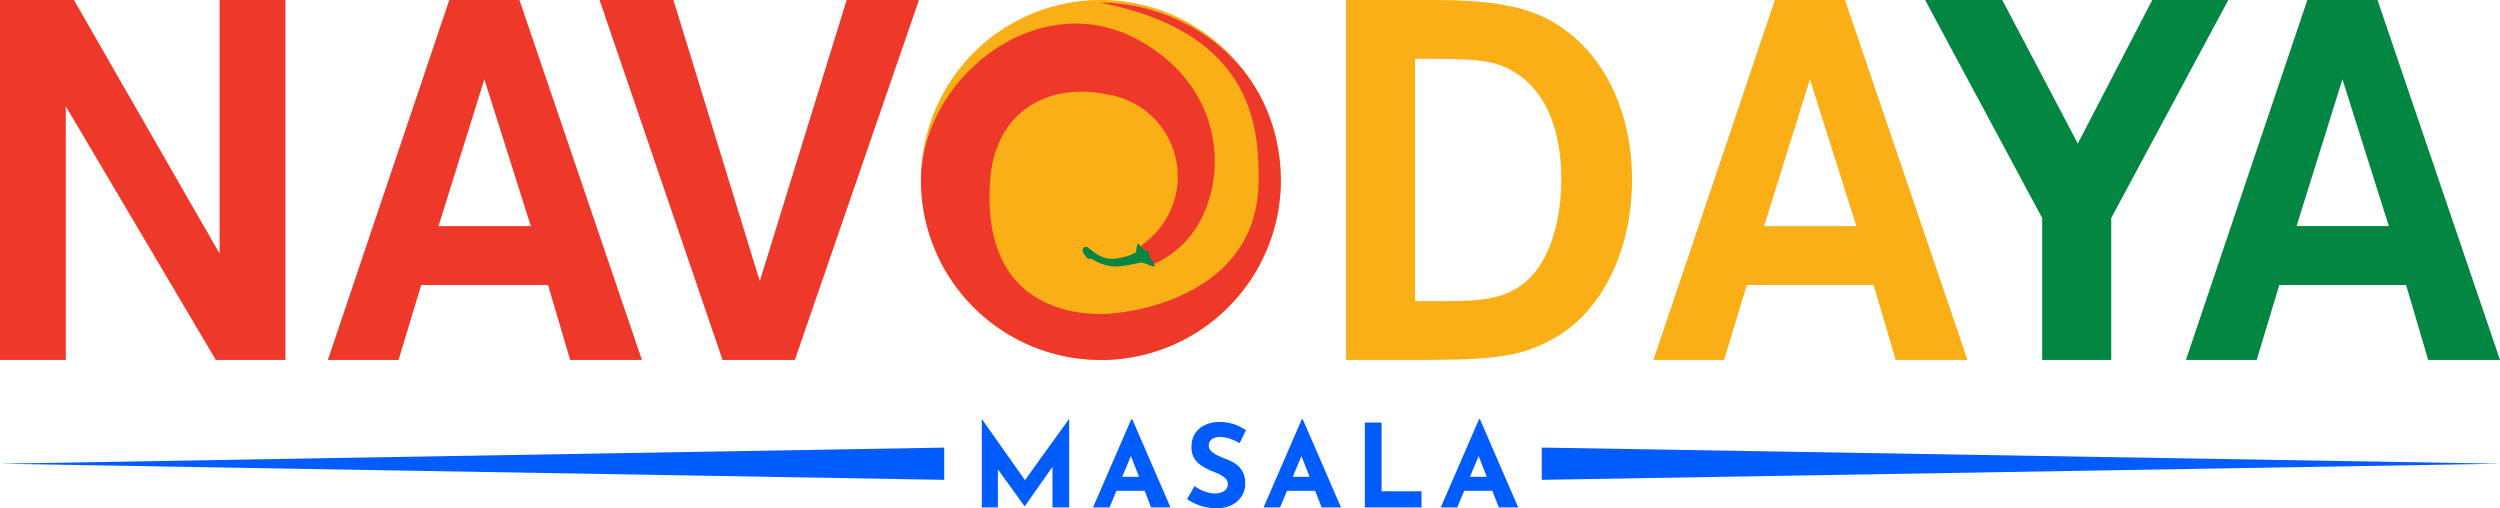 <svg xmlns="http://www.w3.org/2000/svg" width="230.119" height="46.791" viewBox="0 0 230.119 46.791">
  <g id="Group_27" data-name="Group 27" transform="translate(-110.888 -403.648)">
    <path id="Path_50" data-name="Path 50" d="M362.459,507.6v8.13h-1.538V512l-2.549,3.623h-.02l-2.453-3.393v3.5h-1.484V507.6h.01l3.963,5.621,4.05-5.621Z" transform="translate(-153.156 -65.377)" fill="#005cff"/>
    <path id="Path_51" data-name="Path 51" d="M385.617,507.628h-.087l-3.523,8.12h1.518l.638-1.528h2.592l.6,1.528h1.781Zm-.918,5.3.794-1.909.751,1.909Z" transform="translate(-170.509 -65.394)" fill="#005cff"/>
    <path id="Path_52" data-name="Path 52" d="M410.185,510.278a5.924,5.924,0,0,0-.907-.4,2.658,2.658,0,0,0-.865-.159,1.344,1.344,0,0,0-.786.2.692.692,0,0,0-.286.6.679.679,0,0,0,.218.494,2.071,2.071,0,0,0,.562.387,7.529,7.529,0,0,0,.717.308,6,6,0,0,1,.674.3,2.5,2.5,0,0,1,.6.435,1.9,1.9,0,0,1,.424.647,2.5,2.5,0,0,1,.159.95,2.091,2.091,0,0,1-.308,1.1,2.245,2.245,0,0,1-.9.823,3.122,3.122,0,0,1-1.464.313,4.75,4.75,0,0,1-1.815-.367,4.631,4.631,0,0,1-.859-.472l.679-1.2a3.685,3.685,0,0,0,.6.356,3.576,3.576,0,0,0,.653.239,2.422,2.422,0,0,0,.6.085,2.066,2.066,0,0,0,.557-.079,1.033,1.033,0,0,0,.467-.271.727.727,0,0,0,.186-.53.66.66,0,0,0-.154-.425,1.589,1.589,0,0,0-.414-.35,3.4,3.4,0,0,0-.568-.276q-.361-.138-.743-.318a3.776,3.776,0,0,1-.716-.44,1.9,1.9,0,0,1-.749-1.6,2.227,2.227,0,0,1,.3-1.178,2.15,2.15,0,0,1,.854-.791,2.983,2.983,0,0,1,1.273-.324,4.393,4.393,0,0,1,1.534.223,5.37,5.37,0,0,1,1.056.53Z" transform="translate(-185.187 -65.846)" fill="#005cff"/>
    <path id="Path_53" data-name="Path 53" d="M427.914,507.628h-.083l-3.523,8.12h1.518l.638-1.528h2.592l.6,1.528h1.781Zm-.914,5.3.794-1.905.75,1.905Z" transform="translate(-197.112 -65.394)" fill="#005cff"/>
    <path id="Path_54" data-name="Path 54" d="M449.443,508.46h1.539v6.325h3.672v1.485h-5.211Z" transform="translate(-212.92 -65.918)" fill="#005cff"/>
    <path id="Path_55" data-name="Path 55" d="M471.869,507.628h-.083l-3.523,8.12h1.518l.637-1.528h2.592l.6,1.528h1.782Zm-.914,5.3.794-1.905.75,1.905Z" transform="translate(-224.756 -65.394)" fill="#005cff"/>
    <path id="Path_56" data-name="Path 56" d="M493.316,514.669l88.2,1.484-88.2,1.484Z" transform="translate(-240.513 -69.822)" fill="#005cff"/>
    <path id="Path_57" data-name="Path 57" d="M197.8,517.638l-86.914-1.484,86.914-1.484Z" transform="translate(0 -69.822)" fill="#005cff"/>
    <path id="Path_58" data-name="Path 58" d="M117.693,403.648,131.1,426.993V403.648h6.06v33.13h-6.407l-13.809-23.345v23.345h-6.06v-33.13Z" fill="#ee382a"/>
    <path id="Path_59" data-name="Path 59" d="M209.847,403.648l11.275,33.131h-6.606l-2.037-6.9H200.807l-2.086,6.9h-6.507l11.176-33.131Zm-3.229,7.3L202.4,424.46h8.494Z" transform="translate(-51.147 0)" fill="#ee382a"/>
    <path id="Path_60" data-name="Path 60" d="M266.4,403.648l7.947,25.879,8-25.879H289l-11.424,33.13H270.92L259.6,403.648Z" transform="translate(-93.524)" fill="#ee382a"/>
    <path id="Path_61" data-name="Path 61" d="M452.854,403.649c4.917,0,7.947.5,10.332,1.688,4.917,2.484,7.9,8.1,7.9,14.852,0,6.457-2.731,12.07-7.1,14.553-2.881,1.639-5.166,2.037-12.12,2.037h-7.1v-33.13Zm1.192,27.716c3.675,0,5.314-.347,6.953-1.539,2.236-1.639,3.577-5.315,3.577-9.686s-1.341-7.748-3.776-9.487c-1.887-1.342-3.228-1.59-8.294-1.59h-1.391v22.3Z" transform="translate(-209.974 -0.001)" fill="#fbaf17"/>
    <path id="Path_62" data-name="Path 62" d="M538.649,403.648l11.275,33.131h-6.606l-2.036-6.9H529.61l-2.086,6.9h-6.507l11.176-33.131Zm-3.229,7.3L531.2,424.46h8.494Z" transform="translate(-257.934 0)" fill="#fbaf17"/>
    <path id="Path_63" data-name="Path 63" d="M595.5,403.648l6.954,13.213,6.855-13.213h7l-10.778,20.067v13.063h-6.358V423.715L588.4,403.648Z" transform="translate(-300.309)" fill="#048643"/>
    <path id="Path_64" data-name="Path 64" d="M670.735,403.648l11.276,33.131H675.4l-2.036-6.9H661.7l-2.086,6.9H653.1l11.176-33.131Zm-3.228,7.3-4.223,13.51h8.494Z" transform="translate(-341.003 0)" fill="#048643"/>
    <path id="Path_65" data-name="Path 65" d="M372.455,420.213a16.565,16.565,0,1,1-16.565-16.565,16.565,16.565,0,0,1,16.565,16.565" transform="translate(-143.666 0)" fill="#fbaf17"/>
    <path id="Path_66" data-name="Path 66" d="M356.019,437.177a16.541,16.541,0,0,1-16.682-16.455c0-9.459,10.767-18.069,20-13,8.463,4.638,8.276,13.734,4.754,18.088a9.094,9.094,0,0,1-3.722,2.716l-1.064-1.664a7.391,7.391,0,0,0,1.31-1.052,7.639,7.639,0,0,0-4.038-13.056c-5.49-1.167-10.4,1.5-10.872,7.864-.888,11.951,8.1,12.336,10.191,12.336,2.981,0,14.515-1.744,14.515-12.336,0-4.338-.124-13.546-14.628-16.329,7.808,0,16.676,5.689,16.676,16.564a16.562,16.562,0,0,1-16.443,16.33" transform="translate(-143.674 -0.4)" fill="#ee382a"/>
    <path id="Path_67" data-name="Path 67" d="M384.631,464.146l-.027-.019-.017-.006-.015,0h-.018l-.019,0-.015,0-.01.009-.014.009-.006.014a.109.109,0,0,0-.007.012c-.01.043-.016.065-.026.108s-.014.062-.023.1-.013.059-.023.1-.01.055-.019.092-.008.059-.014.1,0,.057-.008.094l-.011.087c0,.017,0,.026,0,.045l-.114.065c-.058.031-.087.047-.146.077s-.089.042-.15.068-.091.037-.153.061l-.151.055-.153.05-.153.044-.157.043-.158.035-.151.032-.154.029-.154.023-.153.014c-.06,0-.09.007-.151.01h-.147c-.059,0-.088,0-.147,0s-.087-.006-.145-.012-.085-.013-.143-.024-.085-.016-.142-.031-.082-.025-.136-.045-.083-.028-.139-.049-.079-.036-.131-.06-.078-.037-.13-.062-.078-.043-.13-.072c-.1-.059-.15-.091-.249-.155s-.146-.1-.242-.174-.14-.107-.232-.178-.138-.11-.229-.184l-.02-.013-.019-.01-.039-.009-.038-.014-.036-.006-.068,0-.031.009-.03.006-.031.008-.026.01-.023.013-.019.019-.023.016-.02.018-.012.026-.014.021-.011.028-.01.026c0,.013-.006.02-.008.033s0,.017,0,.029,0,.021,0,.035,0,.023,0,.04l.006.038c0,.018.006.025.01.043s.006.023.011.039l.02.059.03.066.039.067.039.066.055.078.056.073.069.083.052.052.02.023.007.006.012.012.015.014.025.016.023.01.018,0c.135.019.2.026.333.036,1.733,1.032,2.777.693,4.548.315l.108.03c.057.017.086.026.144.041l.146.045.136.043.141.05.13.046c.051.02.076.032.128.051l.091.039.027.012.032.011.023,0,.024,0h.023l.026-.006.021-.012.023-.011.024-.026c0-.007,0-.01,0-.018s0-.007,0-.013l-.007-.016-.036-.077-.032-.073c-.015-.028-.021-.042-.035-.071s-.024-.039-.04-.065l-.039-.065-.04-.06-.038-.063-.04-.056c-.022-.035-.033-.052-.054-.088l-.05-.081-.045-.085-.038-.083c-.007-.018-.01-.027-.016-.045l-.011-.042c-.005-.019-.007-.029-.012-.047s-.007-.027-.01-.045,0-.029-.006-.047,0-.03,0-.05,0-.029-.005-.048,0-.022,0-.036l0-.006c0-.007,0-.01,0-.016s-.006-.018-.01-.029l-.011-.014-.012-.012-.013-.01-.02,0-.019-.006-.019,0-.053,0-.047-.009-.053-.017-.047-.019-.046-.024-.048-.03-.048-.032-.047-.034-.088-.081-.088-.086c-.033-.037-.05-.055-.081-.092l-.08-.1-.011-.017-.017-.018-.017-.021-.01-.012-.012-.017-.008-.01" transform="translate(-168.894 -38.03)" fill="#048643"/>
  </g>
</svg>
